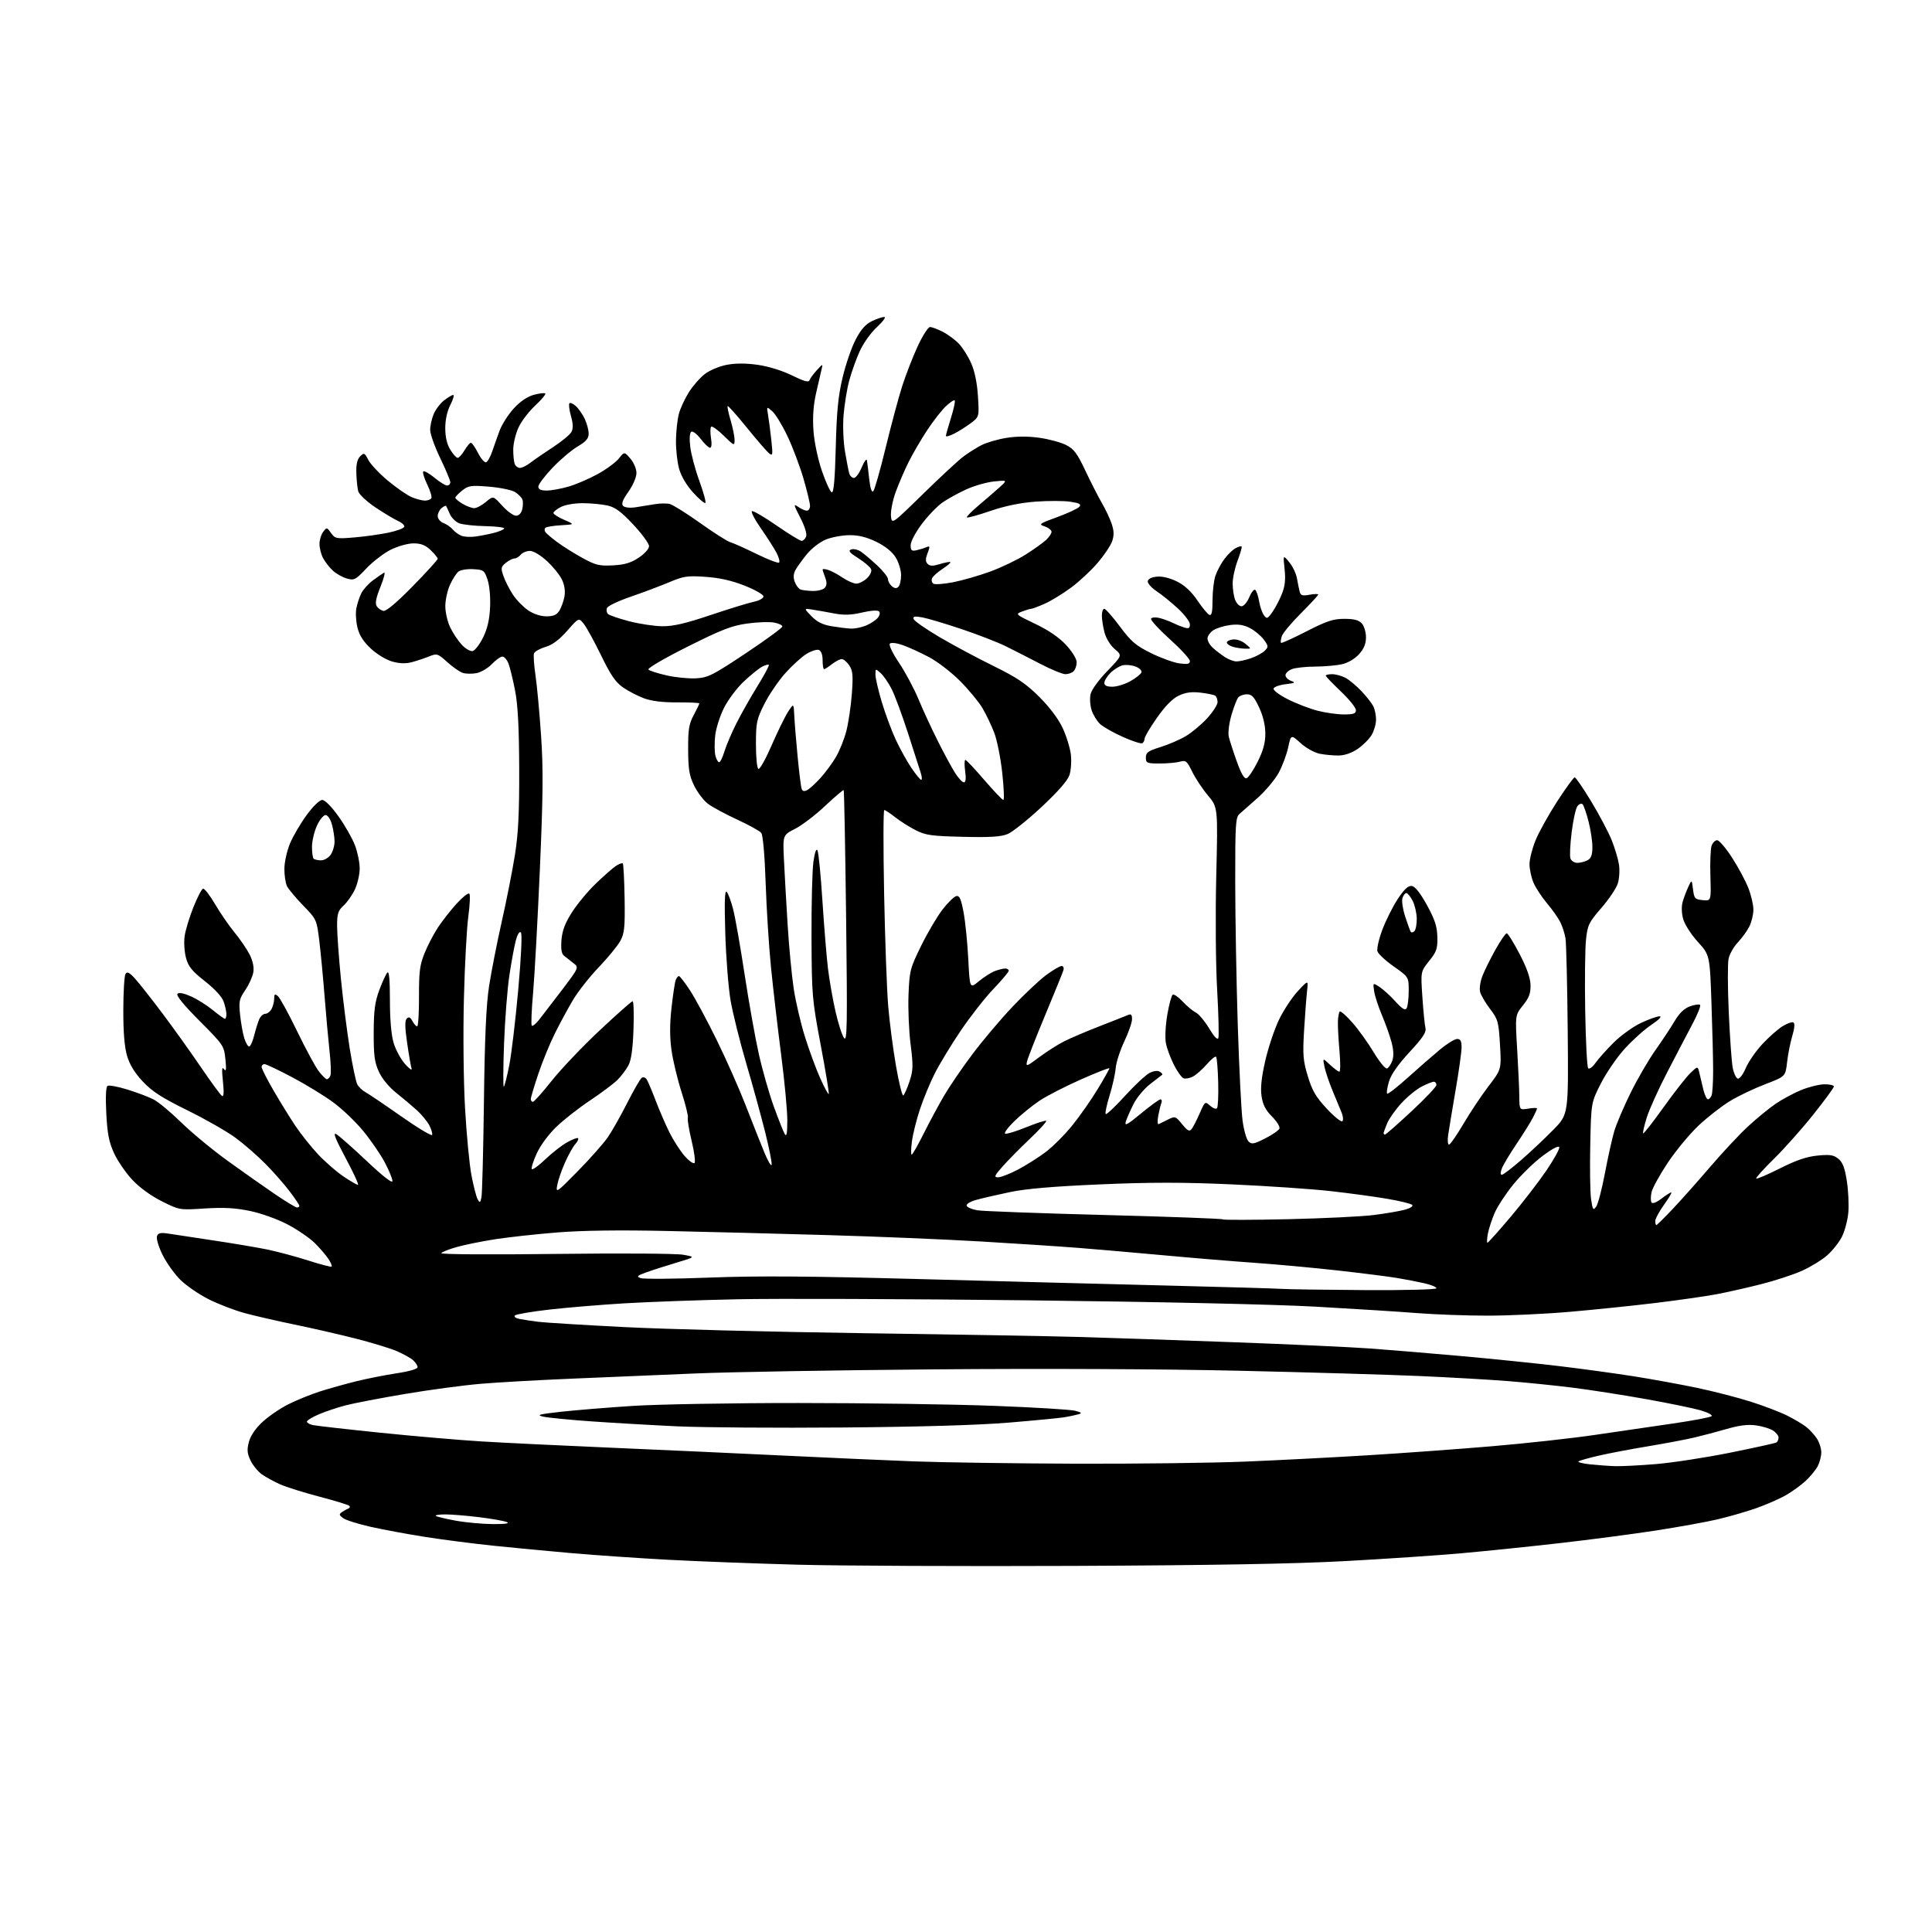 <?xml version="1.0" encoding="UTF-8" standalone="no"?>
<svg 
  version="1.1" 
  xmlns="http://www.w3.org/2000/svg" 
  xmlns:xlink="http://www.w3.org/1999/xlink" 
  xmlns:svg="http://www.w3.org/2000/svg"
  xmlns:rdf="http://www.w3.org/1999/02/22-rdf-syntax-ns#"
  xmlns:cc="http://creativecommons.org/ns#"
  xmlns:dc="http://purl.org/dc/elements/1.1/"
  viewBox="0 0 768 768"
  width="768"
  height="768"
>
<style>svg {background-color: white; }</style>"
<path stroke="none" fill="black" fill-rule="evenodd" d="M426.50,622.47C383.05,622.66 333.77,622.44 317.00,621.99C300.23,621.53 277.05,620.65 265.50,620.03C253.95,619.41 236.85,618.23 227.50,617.42C218.15,616.61 203.97,615.26 196.00,614.43C188.03,613.60 175.88,612.03 169.00,610.95C162.12,609.87 152.39,608.06 147.36,606.94C142.34,605.81 137.39,604.25 136.36,603.46C134.74,602.22 134.70,601.91 136.00,601.04C136.82,600.48 137.95,599.86 138.50,599.65C139.05,599.44 139.22,598.97 138.87,598.59C138.52,598.21 133.21,596.58 127.06,594.97C120.90,593.36 113.86,591.15 111.39,590.06C108.93,588.97 105.64,587.17 104.08,586.06C102.52,584.95 100.50,582.46 99.58,580.53C98.24,577.70 98.12,576.27 98.96,573.13C99.63,570.64 101.60,567.78 104.42,565.18C106.85,562.94 111.46,559.80 114.67,558.20C117.87,556.59 123.42,554.34 127.00,553.18C130.57,552.03 137.10,550.20 141.50,549.11C145.90,548.02 153.21,546.58 157.75,545.89C162.69,545.15 166.00,544.18 166.00,543.48C166.00,542.84 165.21,541.60 164.25,540.73C163.29,539.86 160.32,538.21 157.66,537.07C155.00,535.93 147.58,533.67 141.16,532.05C134.75,530.42 123.88,527.93 117.00,526.52C110.12,525.10 101.22,523.05 97.21,521.96C93.20,520.87 86.75,518.39 82.88,516.44C79.01,514.49 73.93,510.98 71.59,508.64C69.25,506.30 66.09,501.83 64.56,498.71C63.01,495.55 62.06,492.30 62.41,491.39C62.91,490.07 63.85,489.88 67.27,490.43C69.59,490.80 77.58,492.02 85.00,493.12C92.42,494.23 101.88,495.82 106.00,496.65C110.12,497.49 117.53,499.47 122.46,501.05C127.38,502.63 131.61,503.73 131.84,503.49C132.08,503.26 131.50,501.89 130.57,500.46C129.63,499.04 127.21,496.21 125.18,494.18C123.15,492.16 118.28,488.81 114.35,486.75C110.27,484.61 103.84,482.30 99.35,481.37C93.49,480.16 88.95,479.91 81.42,480.39C71.35,481.04 71.35,481.04 64.31,477.52C59.98,475.35 55.46,472.06 52.57,468.97C49.98,466.20 46.72,461.44 45.32,458.38C43.31,453.99 42.67,450.68 42.25,442.56C41.92,435.98 42.10,432.06 42.76,431.65C43.34,431.29 46.88,431.95 50.65,433.11C54.42,434.28 59.08,436.03 61.00,437.02C62.92,438.00 67.88,442.11 72.00,446.15C76.12,450.19 84.45,457.08 90.50,461.45C96.55,465.83 105.02,471.79 109.31,474.70C113.61,477.62 117.55,480.00 118.06,480.00C118.58,480.00 119.00,479.70 119.00,479.34C119.00,478.98 117.27,476.39 115.15,473.59C113.03,470.79 108.72,465.88 105.56,462.69C102.41,459.49 97.06,454.82 93.67,452.32C90.27,449.81 81.65,444.88 74.50,441.37C64.36,436.38 60.46,433.87 56.78,429.94C53.59,426.56 51.56,423.24 50.53,419.78C49.49,416.30 49.00,410.42 49.02,401.57C49.02,394.38 49.42,387.89 49.89,387.14C50.56,386.09 51.44,386.54 53.78,389.14C55.45,390.99 60.36,397.23 64.69,403.00C69.02,408.77 75.86,418.34 79.88,424.25C83.90,430.16 87.67,435.29 88.24,435.65C88.96,436.09 89.08,434.26 88.62,429.90C88.11,425.10 88.22,423.87 89.05,425.00C89.90,426.14 90.03,425.18 89.60,421.04C89.06,415.71 88.82,415.35 79.31,405.81C73.04,399.51 69.91,395.69 70.54,395.06C71.16,394.44 73.08,394.81 75.94,396.09C78.39,397.18 82.29,399.63 84.61,401.54C86.94,403.44 89.10,405.00 89.42,405.00C89.74,405.00 90.00,404.17 90.00,403.15C90.00,402.13 89.51,399.89 88.91,398.17C88.24,396.25 85.37,393.11 81.45,390.04C76.30,385.98 74.87,384.23 73.94,380.78C73.31,378.44 73.06,374.58 73.38,372.22C73.71,369.85 75.26,364.69 76.83,360.76C78.40,356.82 80.14,353.45 80.69,353.27C81.25,353.08 83.39,355.83 85.47,359.38C87.54,362.92 91.02,367.98 93.21,370.63C95.40,373.28 98.09,377.22 99.20,379.38C100.50,381.94 101.03,384.44 100.70,386.48C100.41,388.22 98.98,391.41 97.50,393.57C95.08,397.12 94.88,398.08 95.45,403.50C95.80,406.80 96.55,410.96 97.12,412.75C97.69,414.54 98.55,416.00 99.04,416.00C99.53,416.00 100.41,414.09 101.00,411.75C101.59,409.41 102.49,406.49 103.01,405.25C103.53,404.01 104.63,403.00 105.44,403.00C106.26,403.00 107.40,402.13 107.96,401.07C108.53,400.00 109.00,398.15 109.00,396.94C109.00,395.13 109.25,394.97 110.47,395.97C111.28,396.65 114.70,402.89 118.07,409.85C121.44,416.81 125.30,423.96 126.65,425.75C128.00,427.54 129.48,429.00 129.94,429.00C130.41,429.00 131.04,428.34 131.35,427.53C131.66,426.72 131.50,422.33 130.99,417.78C130.49,413.22 129.60,403.43 129.02,396.00C128.44,388.57 127.50,378.68 126.93,374.00C125.90,365.58 125.84,365.45 120.56,360.00C117.63,356.98 114.73,353.52 114.11,352.32C113.50,351.11 113.02,347.96 113.05,345.32C113.07,342.67 114.08,338.14 115.30,335.25C116.51,332.36 119.48,327.29 121.89,324.00C124.45,320.50 127.04,318.00 128.09,318.00C129.17,318.00 131.77,320.62 134.55,324.52C137.12,328.11 140.06,333.29 141.11,336.04C142.15,338.78 142.99,342.93 142.98,345.26C142.97,347.59 142.13,351.30 141.11,353.50C140.09,355.70 138.08,358.59 136.63,359.92C134.38,362.00 134.00,363.17 134.00,368.03C134.00,371.16 134.69,380.65 135.52,389.11C136.36,397.57 137.94,410.05 139.03,416.83C140.13,423.62 141.48,430.02 142.03,431.06C142.59,432.10 144.04,433.49 145.25,434.14C146.47,434.79 152.86,439.11 159.45,443.74C166.05,448.37 171.60,451.70 171.78,451.15C171.97,450.59 171.46,448.87 170.65,447.32C169.83,445.77 167.67,443.13 165.84,441.45C164.00,439.77 160.30,436.65 157.62,434.52C154.65,432.16 151.91,428.85 150.63,426.07C148.88,422.29 148.53,419.61 148.55,410.50C148.58,401.69 149.02,398.32 150.78,393.56C151.99,390.29 153.44,387.16 153.99,386.61C154.67,385.93 155.00,389.54 155.00,397.62C155.00,405.27 155.53,411.43 156.47,414.57C157.27,417.28 159.33,421.07 161.04,423.00C162.75,424.93 163.91,425.71 163.60,424.74C163.30,423.77 162.50,419.16 161.83,414.49C160.93,408.28 160.90,405.70 161.71,404.89C162.52,404.08 163.12,404.35 163.94,405.89C164.56,407.05 165.41,408.00 165.83,408.00C166.25,408.00 166.58,402.71 166.56,396.25C166.52,386.31 166.86,383.64 168.77,378.89C170.02,375.81 172.43,371.19 174.13,368.62C175.83,366.05 179.15,361.82 181.51,359.22C183.87,356.63 186.14,354.83 186.56,355.24C186.97,355.64 186.79,359.69 186.17,364.24C185.54,368.78 184.75,383.52 184.41,397.00C184.06,410.83 184.25,429.77 184.86,440.50C185.45,450.95 186.60,462.99 187.42,467.25C188.24,471.52 189.34,475.79 189.87,476.74C190.73,478.27 190.91,478.18 191.38,475.99C191.68,474.62 192.12,457.52 192.37,438.00C192.68,412.56 193.26,399.55 194.40,392.10C195.28,386.38 197.56,374.76 199.47,366.27C201.39,357.77 203.75,345.80 204.72,339.66C206.04,331.22 206.45,322.89 206.39,305.50C206.33,289.09 205.86,280.21 204.75,274.50C203.90,270.10 202.71,265.26 202.12,263.75C201.53,262.24 200.45,261.00 199.71,261.00C198.98,261.00 197.09,262.34 195.51,263.99C193.94,265.63 191.19,267.25 189.41,267.58C187.63,267.92 185.19,267.88 183.98,267.49C182.77,267.11 179.99,265.18 177.81,263.21C174.04,259.80 173.68,259.69 170.67,260.90C168.93,261.61 165.88,262.63 163.91,263.17C161.42,263.86 159.01,263.81 156.07,263.02C153.65,262.37 149.97,260.17 147.52,257.91C144.51,255.14 142.89,252.64 142.12,249.56C141.51,247.15 141.30,243.67 141.65,241.84C142.00,240.00 142.90,237.29 143.64,235.80C144.39,234.32 146.46,232.02 148.25,230.70C150.04,229.38 152.01,228.01 152.63,227.66C153.25,227.32 152.63,229.82 151.26,233.22C149.48,237.61 149.04,239.84 149.74,240.95C150.27,241.80 151.48,242.65 152.42,242.84C153.52,243.05 157.69,239.54 164.07,233.03C169.53,227.45 174.00,222.55 174.00,222.13C174.00,221.71 172.74,220.16 171.20,218.69C169.11,216.69 167.37,216.00 164.39,216.00C162.13,216.00 158.21,217.09 155.35,218.51C152.58,219.90 148.21,223.24 145.65,225.94C141.30,230.54 140.79,230.80 137.84,229.95C136.10,229.46 133.58,228.02 132.24,226.77C130.91,225.52 129.18,223.28 128.40,221.80C127.63,220.31 127.00,217.81 127.00,216.24C127.00,214.67 127.65,212.51 128.45,211.44C129.87,209.54 129.94,209.55 131.60,211.89C133.22,214.15 133.68,214.24 140.90,213.63C145.08,213.28 151.17,212.43 154.42,211.74C157.68,211.06 160.50,210.02 160.70,209.42C160.89,208.83 159.80,207.79 158.28,207.12C156.75,206.44 152.68,204.00 149.24,201.70C145.78,199.37 142.72,196.52 142.40,195.29C142.07,194.08 141.74,190.84 141.65,188.08C141.55,184.59 142.00,182.57 143.16,181.41C144.71,179.86 144.93,179.96 146.42,182.85C147.30,184.55 150.82,188.27 154.24,191.12C157.66,193.96 161.91,196.90 163.70,197.65C165.48,198.39 167.82,199.00 168.91,199.00C169.99,199.00 171.14,198.58 171.46,198.07C171.78,197.55 171.04,195.09 169.83,192.59C168.62,190.09 167.91,187.76 168.26,187.41C168.61,187.06 170.60,188.17 172.68,189.88C174.76,191.60 177.03,193.00 177.73,193.00C178.43,193.00 179.00,192.41 179.00,191.70C179.00,190.98 177.20,186.67 175.00,182.12C172.80,177.57 171.00,172.52 171.00,170.89C171.00,169.27 171.62,166.45 172.38,164.64C173.14,162.82 175.00,160.36 176.51,159.17C178.03,157.98 179.67,157.00 180.16,157.00C180.64,157.00 180.13,158.78 179.02,160.96C177.74,163.46 177.00,166.87 177.00,170.21C177.01,173.72 177.67,176.59 178.99,178.75C180.08,180.54 181.40,182.00 181.93,182.00C182.46,182.00 183.68,180.65 184.66,179.00C185.63,177.35 186.78,176.00 187.20,176.00C187.62,176.00 188.89,177.83 190.03,180.07C191.17,182.30 192.61,183.96 193.22,183.76C193.84,183.55 194.94,181.61 195.67,179.44C196.40,177.27 197.74,173.50 198.65,171.06C199.57,168.62 202.10,164.68 204.28,162.31C206.83,159.55 209.66,157.63 212.22,156.94C214.41,156.35 216.45,156.12 216.75,156.42C217.06,156.72 215.24,158.90 212.71,161.26C210.18,163.61 207.19,167.55 206.08,170.02C204.96,172.48 204.03,176.38 204.02,178.67C204.01,180.96 204.27,183.55 204.61,184.42C204.94,185.29 205.88,186.00 206.70,186.00C207.52,186.00 209.38,185.07 210.84,183.94C212.30,182.81 216.34,180.03 219.81,177.77C223.28,175.51 226.58,172.78 227.15,171.71C227.89,170.33 227.84,168.48 226.96,165.36C226.28,162.93 226.01,160.66 226.36,160.31C226.70,159.96 227.86,160.47 228.92,161.43C229.99,162.39 231.57,164.67 232.43,166.49C233.29,168.31 234.00,170.95 234.00,172.36C234.00,174.32 232.98,175.51 229.64,177.47C227.24,178.88 222.74,182.69 219.64,185.94C216.54,189.19 214.00,192.56 214.00,193.43C214.00,194.54 214.97,195.00 217.32,195.00C219.14,195.00 223.08,194.29 226.07,193.41C229.06,192.54 234.29,190.28 237.69,188.40C241.09,186.51 244.85,183.74 246.03,182.24C248.18,179.50 248.18,179.50 250.59,182.31C251.94,183.88 253.00,186.39 253.00,188.03C253.00,189.69 251.63,192.88 249.80,195.48C247.46,198.79 246.91,200.31 247.72,201.12C248.37,201.77 250.41,201.99 252.66,201.65C254.77,201.34 258.19,200.79 260.25,200.43C262.31,200.07 265.01,200.04 266.25,200.35C267.49,200.66 272.91,204.06 278.30,207.90C283.69,211.75 289.09,215.18 290.30,215.53C291.51,215.87 296.23,217.98 300.78,220.22C305.33,222.45 309.35,223.98 309.71,223.63C310.07,223.27 309.60,221.52 308.67,219.74C307.74,217.96 304.94,213.58 302.45,210.01C299.97,206.44 298.39,203.37 298.94,203.19C299.50,203.00 303.90,205.58 308.73,208.92C313.56,212.27 318.03,215.00 318.65,215.00C319.28,215.00 320.08,214.23 320.45,213.28C320.84,212.24 319.92,209.25 318.12,205.77C315.42,200.53 315.34,200.12 317.29,201.49C318.48,202.32 320.02,203.00 320.72,203.00C321.43,203.00 322.00,202.15 322.00,201.11C322.00,200.07 320.85,195.24 319.43,190.37C318.02,185.50 315.17,177.91 313.09,173.51C311.01,169.10 308.28,164.60 307.01,163.50C304.72,161.50 304.72,161.50 305.32,165.00C305.65,166.93 306.23,171.43 306.62,175.00C307.26,181.03 307.19,181.40 305.62,180.10C304.69,179.33 300.71,174.72 296.78,169.87C292.85,165.01 289.46,161.21 289.25,161.42C289.04,161.63 289.57,164.18 290.43,167.08C291.29,169.99 292.00,173.50 292.00,174.89C292.00,177.33 291.85,177.27 287.69,173.19C285.32,170.86 283.07,169.26 282.70,169.63C282.33,170.00 282.30,172.04 282.64,174.15C283.01,176.48 282.86,178.00 282.25,178.00C281.69,178.00 280.03,176.42 278.55,174.48C277.08,172.55 275.39,171.26 274.81,171.62C274.15,172.02 273.99,174.27 274.39,177.63C274.73,180.57 276.36,186.67 278.00,191.17C279.64,195.67 280.72,199.61 280.40,199.92C280.07,200.24 277.89,198.39 275.55,195.82C272.91,192.91 270.79,189.32 269.95,186.33C269.21,183.69 268.65,178.58 268.71,174.97C268.76,171.37 269.29,166.63 269.88,164.45C270.47,162.26 272.26,158.40 273.87,155.87C275.48,153.33 278.34,150.08 280.23,148.64C282.13,147.19 286.03,145.56 288.91,145.02C292.38,144.36 296.52,144.36 301.24,145.03C305.50,145.64 310.94,147.32 314.84,149.24C319.59,151.58 321.47,152.10 321.78,151.16C322.02,150.45 323.32,148.66 324.69,147.18C327.16,144.50 327.16,144.50 326.54,147.00C326.20,148.38 325.22,152.65 324.36,156.50C323.30,161.26 322.99,165.99 323.37,171.28C323.70,175.77 325.12,182.50 326.72,187.20C328.25,191.67 330.01,195.50 330.63,195.71C331.42,195.98 331.89,190.73 332.23,177.79C332.59,163.49 333.19,157.43 334.96,150.00C336.20,144.78 338.55,137.98 340.17,134.91C342.25,130.95 344.13,128.83 346.59,127.66C348.50,126.75 350.72,126.00 351.51,126.00C352.31,126.00 351.00,127.80 348.61,130.00C346.12,132.30 343.17,136.46 341.68,139.77C340.26,142.94 338.38,148.23 337.52,151.52C336.65,154.81 335.67,160.91 335.33,165.07C334.99,169.35 335.24,175.65 335.91,179.57C336.56,183.38 337.32,187.29 337.61,188.25C337.90,189.21 338.73,190.00 339.46,190.00C340.19,190.00 341.58,188.09 342.56,185.75C343.54,183.41 344.46,182.18 344.61,183.00C344.76,183.82 345.17,187.14 345.52,190.36C345.94,194.13 346.52,195.88 347.14,195.26C347.67,194.73 349.89,186.92 352.08,177.90C354.28,168.88 357.22,157.90 358.63,153.50C360.04,149.10 362.80,142.01 364.75,137.75C366.71,133.49 368.94,130.00 369.70,130.00C370.46,130.00 372.75,130.86 374.79,131.91C376.83,132.96 379.71,135.10 381.20,136.66C382.68,138.22 384.87,141.71 386.07,144.42C387.47,147.59 388.42,152.24 388.75,157.52C389.26,165.70 389.26,165.70 385.88,168.23C384.02,169.62 381.04,171.50 379.25,172.41C377.46,173.31 376.01,173.70 376.01,173.28C376.02,172.85 376.93,169.62 378.03,166.10C379.13,162.58 379.80,159.47 379.51,159.17C379.22,158.88 377.60,159.96 375.92,161.57C374.24,163.18 370.92,167.43 368.56,171.02C366.20,174.60 362.91,180.23 361.26,183.52C359.61,186.81 357.27,192.24 356.05,195.59C354.84,198.94 354.00,203.21 354.17,205.09C354.50,208.50 354.50,208.50 367.00,196.28C373.88,189.56 381.07,182.88 383.00,181.45C384.93,180.02 388.13,178.00 390.13,176.96C392.13,175.93 396.59,174.63 400.05,174.07C404.21,173.40 408.67,173.39 413.22,174.03C417.00,174.57 421.77,175.86 423.82,176.91C426.91,178.48 428.23,180.24 431.48,187.16C433.64,191.74 436.61,197.55 438.06,200.05C439.52,202.55 441.27,206.28 441.94,208.33C442.86,211.09 442.89,212.86 442.09,215.17C441.50,216.88 438.89,220.76 436.29,223.80C433.70,226.83 428.92,231.27 425.67,233.66C422.42,236.05 417.74,238.91 415.26,240.00C412.78,241.10 410.38,242.00 409.94,242.00C409.49,242.00 407.86,242.49 406.32,243.08C403.54,244.14 403.61,244.21 411.57,248.02C416.90,250.57 421.07,253.44 423.82,256.42C426.23,259.03 428.00,261.94 428.00,263.28C428.00,264.55 427.46,266.14 426.80,266.80C426.14,267.46 424.67,268.00 423.52,268.00C422.38,268.00 417.86,266.14 413.47,263.86C409.09,261.58 402.96,258.45 399.85,256.91C396.74,255.37 388.86,252.31 382.35,250.11C375.83,247.92 368.75,245.81 366.62,245.42C363.56,244.88 362.84,245.02 363.20,246.11C363.46,246.87 368.13,250.11 373.58,253.32C379.04,256.52 388.68,261.68 395.00,264.78C404.24,269.32 407.79,271.71 413.08,276.96C417.17,281.04 420.68,285.69 422.38,289.30C423.88,292.49 425.36,297.27 425.68,299.91C425.99,302.56 425.74,306.25 425.12,308.11C424.38,310.32 420.53,314.72 414.04,320.78C408.56,325.89 402.51,330.73 400.58,331.53C397.92,332.64 393.68,332.91 382.80,332.65C370.28,332.35 367.94,332.03 364.00,330.02C361.52,328.76 357.86,326.44 355.86,324.87C353.85,323.29 351.90,322.00 351.51,322.00C351.12,322.00 351.10,336.96 351.45,355.25C351.81,373.54 352.54,393.68 353.08,400.00C353.61,406.32 355.00,417.00 356.17,423.72C357.34,430.44 358.64,435.72 359.07,435.46C359.50,435.19 360.60,432.70 361.53,429.92C363.01,425.45 363.06,423.73 361.98,415.18C361.30,409.86 360.93,400.97 361.15,395.43C361.54,385.84 361.78,384.90 366.19,375.93C368.74,370.74 372.57,364.25 374.70,361.51C376.83,358.76 379.29,356.37 380.18,356.20C381.42,355.96 382.06,357.39 383.04,362.70C383.74,366.44 384.58,374.80 384.91,381.27C385.50,393.05 385.50,393.05 389.14,390.04C391.14,388.39 393.99,386.58 395.46,386.02C396.93,385.46 398.78,385.00 399.57,385.00C400.35,385.00 401.00,385.40 401.00,385.88C401.00,386.36 398.25,389.62 394.90,393.13C391.54,396.63 385.67,404.13 381.86,409.78C378.04,415.44 373.39,423.11 371.52,426.83C369.65,430.55 367.01,436.95 365.66,441.05C364.30,445.15 362.88,450.86 362.50,453.75C362.12,456.64 362.07,459.00 362.40,459.00C362.72,459.00 364.84,455.29 367.11,450.75C369.38,446.21 372.99,439.49 375.13,435.81C377.27,432.12 382.32,424.70 386.36,419.31C390.39,413.91 397.60,405.36 402.39,400.30C407.17,395.24 413.27,389.51 415.93,387.55C418.59,385.60 421.32,384.00 422.00,384.00C422.71,384.00 423.01,384.74 422.70,385.75C422.40,386.71 419.16,394.70 415.49,403.50C411.82,412.30 408.57,420.58 408.27,421.89C407.75,424.11 408.10,423.99 413.11,420.25C416.07,418.04 420.52,415.20 423.00,413.95C425.48,412.70 431.77,410.01 437.00,407.98C442.23,405.95 447.29,403.95 448.25,403.54C449.63,402.94 450.00,403.28 450.00,405.14C450.00,406.44 448.61,410.43 446.92,414.00C445.23,417.57 443.69,422.35 443.50,424.61C443.32,426.87 442.22,431.78 441.07,435.51C439.91,439.25 439.22,442.56 439.53,442.86C439.84,443.17 443.27,439.94 447.15,435.68C451.04,431.42 455.43,427.31 456.92,426.54C458.59,425.68 460.16,425.48 461.03,426.02C461.81,426.50 462.23,427.05 461.97,427.25C461.71,427.45 459.57,429.10 457.21,430.93C454.85,432.75 451.87,436.32 450.59,438.87C449.31,441.42 447.93,444.56 447.53,445.86C446.94,447.77 448.08,447.16 453.59,442.61C457.33,439.52 460.80,437.00 461.30,437.00C461.80,437.00 461.97,437.64 461.67,438.43C461.36,439.21 460.80,441.52 460.42,443.56C460.04,445.62 460.12,447.08 460.61,446.85C461.10,446.62 462.78,445.79 464.36,445.01C467.10,443.64 467.32,443.71 469.91,446.88C472.06,449.53 472.81,449.92 473.67,448.84C474.26,448.10 475.71,445.30 476.88,442.60C478.98,437.80 479.06,437.74 481.01,439.51C482.11,440.51 483.35,440.98 483.76,440.57C484.17,440.15 484.39,435.50 484.25,430.24C484.11,424.98 483.74,420.41 483.41,420.08C483.08,419.76 481.39,421.14 479.66,423.14C477.92,425.14 475.45,427.31 474.17,427.97C472.89,428.62 471.22,428.92 470.46,428.62C469.70,428.33 467.97,425.91 466.62,423.24C465.27,420.57 463.84,416.69 463.45,414.61C463.06,412.52 463.31,407.51 464.02,403.38C464.72,399.29 465.69,395.69 466.17,395.39C466.66,395.09 468.43,396.32 470.12,398.13C471.80,399.93 474.15,401.89 475.34,402.48C476.53,403.07 478.91,405.91 480.64,408.79C482.62,412.11 483.97,413.52 484.31,412.64C484.60,411.88 484.39,403.21 483.83,393.38C483.26,383.32 483.11,363.57 483.48,348.22C484.14,320.94 484.14,320.94 480.17,316.20C477.98,313.59 475.17,309.34 473.91,306.76C471.85,302.51 471.38,302.12 469.06,302.78C467.65,303.17 464.02,303.50 461.00,303.50C455.89,303.50 455.50,303.33 455.50,301.14C455.50,299.14 456.37,298.50 461.20,297.01C464.34,296.04 468.86,294.10 471.26,292.69C473.66,291.29 477.50,288.09 479.81,285.59C482.11,283.09 484.00,280.16 484.00,279.08C484.00,278.00 483.56,276.85 483.02,276.51C482.49,276.18 479.86,275.65 477.18,275.33C473.64,274.92 471.29,275.24 468.57,276.53C466.08,277.71 463.20,280.63 459.92,285.31C457.21,289.16 455.00,292.89 455.00,293.60C455.00,294.30 454.59,295.13 454.09,295.44C453.60,295.75 450.11,294.62 446.34,292.93C442.58,291.25 438.50,288.93 437.28,287.79C436.06,286.64 434.56,284.20 433.95,282.35C433.34,280.50 433.14,277.63 433.51,275.97C433.89,274.23 436.71,270.33 440.16,266.76C446.14,260.56 446.14,260.56 443.14,258.03C441.42,256.58 439.69,253.79 439.08,251.50C438.49,249.30 438.01,246.26 438.01,244.75C438.00,243.24 438.43,242.00 438.96,242.00C439.49,242.00 442.29,245.17 445.18,249.05C449.66,255.06 451.51,256.63 457.56,259.63C461.48,261.56 466.56,263.40 468.84,263.71C472.11,264.14 473.00,263.94 473.00,262.77C473.00,261.96 469.40,258.03 464.99,254.06C460.59,250.08 457.24,246.41 457.56,245.91C457.87,245.41 459.33,245.28 460.81,245.64C462.29,245.99 464.62,246.84 466.00,247.51C467.38,248.19 469.51,249.06 470.75,249.44C472.55,249.99 473.00,249.75 473.00,248.20C473.00,247.14 470.86,244.30 468.25,241.89C465.64,239.47 461.81,236.38 459.74,235.00C457.67,233.62 456.10,231.82 456.25,231.00C456.41,230.07 457.85,229.39 460.01,229.22C462.15,229.04 465.24,229.82 468.00,231.22C470.99,232.73 473.68,235.25 476.00,238.70C477.93,241.56 480.06,244.14 480.75,244.42C481.67,244.80 482.00,243.28 482.00,238.62C482.00,235.14 482.51,230.77 483.14,228.90C483.76,227.03 485.36,224.04 486.68,222.26C488.00,220.48 490.00,218.53 491.13,217.93C492.25,217.33 493.35,217.01 493.56,217.23C493.78,217.44 493.06,219.96 491.98,222.82C490.89,225.68 490.00,229.79 490.00,231.95C490.00,234.10 490.44,237.02 490.98,238.43C491.51,239.85 492.66,241.00 493.53,241.00C494.39,241.00 495.77,239.41 496.58,237.46C497.39,235.51 498.46,234.16 498.94,234.46C499.43,234.76 500.12,236.77 500.49,238.91C500.85,241.06 501.71,243.59 502.41,244.54C503.57,246.13 503.84,246.03 505.77,243.33C506.92,241.71 508.63,238.47 509.56,236.14C510.81,233.01 511.10,230.39 510.64,226.19C510.03,220.50 510.03,220.50 512.51,223.50C513.87,225.15 515.26,228.07 515.58,230.00C515.91,231.93 516.40,234.30 516.66,235.28C517.06,236.72 517.81,236.94 520.58,236.42C522.46,236.07 524.00,236.04 524.00,236.35C524.00,236.67 520.90,240.03 517.11,243.82C513.33,247.60 509.91,251.70 509.52,252.93C509.14,254.15 509.00,255.33 509.22,255.55C509.44,255.78 514.00,253.72 519.34,250.98C527.40,246.85 529.97,246.00 534.38,246.00C538.25,246.00 540.14,246.49 541.35,247.83C542.26,248.83 543.00,251.30 543.00,253.31C543.00,255.89 542.19,257.87 540.25,260.04C538.61,261.87 535.89,263.48 533.50,264.03C531.30,264.54 526.49,264.96 522.82,264.98C519.14,264.99 514.98,265.44 513.57,265.98C512.15,266.51 511.00,267.61 511.00,268.41C511.00,269.21 512.01,270.22 513.25,270.66C515.13,271.33 514.78,271.54 511.08,271.98C508.65,272.26 506.48,273.04 506.26,273.70C506.04,274.37 508.57,276.27 511.93,277.96C515.26,279.65 520.56,281.69 523.70,282.51C526.85,283.33 531.58,284.00 534.21,284.00C538.08,284.00 539.00,283.67 539.00,282.28C539.00,281.33 536.30,277.98 533.00,274.84C529.70,271.70 527.00,268.88 527.00,268.57C527.00,268.26 528.15,268.00 529.55,268.00C530.95,268.00 533.31,268.64 534.80,269.42C536.28,270.20 539.13,272.56 541.13,274.67C543.13,276.78 545.27,279.48 545.88,280.68C546.50,281.89 547.00,284.29 547.00,286.03C547.00,287.77 546.22,290.51 545.27,292.12C544.32,293.73 541.85,296.22 539.78,297.65C537.44,299.27 534.60,300.28 532.26,300.32C530.19,300.36 526.79,300.05 524.69,299.64C522.52,299.21 519.22,297.39 517.03,295.41C513.18,291.93 513.18,291.93 512.07,297.12C511.45,299.98 509.76,304.50 508.31,307.17C506.86,309.84 503.16,314.28 500.09,317.04C497.01,319.80 493.71,322.72 492.75,323.53C491.17,324.86 491.00,327.44 491.02,350.75C491.04,364.91 491.49,390.45 492.03,407.50C492.58,424.55 493.43,441.60 493.93,445.38C494.43,449.17 495.49,452.92 496.29,453.72C497.55,454.98 498.39,454.83 502.92,452.54C505.76,451.10 508.32,449.33 508.60,448.61C508.87,447.89 507.54,445.74 505.64,443.84C503.11,441.31 501.99,439.15 501.49,435.77C501.00,432.53 501.44,428.37 502.96,421.68C504.15,416.46 506.61,409.11 508.42,405.35C510.24,401.58 513.60,396.48 515.90,394.00C520.08,389.50 520.08,389.50 519.57,394.00C519.29,396.48 518.76,403.51 518.39,409.63C517.81,419.37 518.00,421.64 519.89,427.86C521.62,433.57 523.09,436.08 527.43,440.73C530.39,443.90 533.17,446.15 533.61,445.71C534.05,445.28 533.91,443.70 533.29,442.21C532.67,440.72 531.05,436.80 529.68,433.50C528.32,430.20 526.88,425.93 526.49,424.00C525.78,420.50 525.78,420.50 528.69,423.25C530.30,424.76 531.97,426.00 532.41,426.00C532.85,426.00 532.87,422.29 532.46,417.75C532.06,413.21 531.77,407.97 531.84,406.11C531.90,404.24 532.23,402.44 532.57,402.11C532.91,401.77 535.17,403.75 537.59,406.50C540.01,409.25 543.83,414.56 546.07,418.31C548.32,422.05 550.68,424.94 551.33,424.73C551.97,424.51 552.93,423.13 553.45,421.65C554.10,419.81 554.00,417.44 553.14,414.23C552.44,411.63 550.73,406.80 549.32,403.50C547.92,400.20 546.54,395.95 546.25,394.05C545.73,390.60 545.73,390.60 548.42,392.36C549.90,393.33 552.74,395.92 554.72,398.11C557.38,401.05 558.54,401.76 559.15,400.80C559.60,400.08 559.98,397.00 559.98,393.95C560.00,388.39 560.00,388.39 554.07,384.21C550.81,381.91 547.88,379.20 547.56,378.18C547.23,377.16 548.12,373.26 549.53,369.51C550.95,365.76 553.71,360.26 555.68,357.29C558.30,353.35 559.80,351.98 561.25,352.20C562.53,352.39 564.63,355.06 567.24,359.80C570.39,365.55 571.27,368.24 571.37,372.45C571.48,377.12 571.08,378.32 568.11,382.00C564.73,386.22 564.73,386.22 565.42,396.36C565.80,401.94 566.35,407.47 566.64,408.67C567.05,410.33 565.59,412.54 560.29,418.25C555.71,423.20 552.99,427.09 552.14,429.93C551.44,432.28 551.11,434.44 551.41,434.74C551.71,435.04 555.39,432.18 559.60,428.39C563.81,424.60 569.55,419.59 572.37,417.25C575.18,414.91 578.28,413.00 579.24,413.00C580.56,413.00 581.00,413.82 581.00,416.29C581.00,418.10 579.92,425.86 578.59,433.54C577.27,441.22 575.95,449.19 575.66,451.25C575.36,453.31 575.52,455.00 576.00,455.00C576.49,455.00 579.09,451.24 581.80,446.65C584.50,442.06 588.99,435.33 591.78,431.70C596.84,425.08 596.84,425.08 596.27,415.29C595.73,406.13 595.47,405.21 592.32,401.07C590.47,398.64 588.68,395.57 588.35,394.26C588.02,392.94 588.45,390.08 589.31,387.90C590.16,385.72 592.49,381.02 594.48,377.47C596.47,373.91 598.48,371.00 598.94,371.00C599.40,371.00 601.70,374.69 604.05,379.21C606.96,384.80 608.35,388.75 608.41,391.61C608.48,394.88 607.82,396.64 605.39,399.66C602.29,403.53 602.29,403.53 603.09,417.01C603.53,424.43 603.92,432.92 603.95,435.88C604.00,441.26 604.00,441.26 607.50,440.69C609.42,440.38 611.00,440.34 611.00,440.61C611.00,440.88 610.26,442.54 609.35,444.30C608.45,446.06 605.51,450.75 602.84,454.73C600.16,458.71 597.53,463.09 597.01,464.48C596.40,466.07 596.40,467.00 597.00,467.00C597.52,467.00 601.00,464.35 604.72,461.11C608.45,457.86 614.20,452.45 617.50,449.07C623.50,442.94 623.50,442.94 623.19,409.72C623.02,391.45 622.62,374.93 622.31,373.00C621.99,371.07 621.05,368.15 620.21,366.50C619.38,364.85 616.99,361.47 614.90,359.00C612.81,356.52 610.41,352.82 609.55,350.78C608.70,348.74 608.00,345.47 608.00,343.51C608.00,341.56 609.08,337.30 610.40,334.06C611.72,330.81 615.59,323.85 619.00,318.58C622.41,313.31 625.55,309.00 625.97,309.00C626.38,309.00 629.31,313.28 632.48,318.50C635.64,323.73 639.28,330.59 640.58,333.75C641.87,336.91 643.21,341.38 643.57,343.68C643.92,345.99 643.70,349.38 643.07,351.29C642.45,353.18 639.51,357.53 636.54,360.96C631.57,366.69 631.08,367.70 630.46,373.54C630.08,377.04 629.94,389.78 630.14,401.87C630.35,413.96 630.88,424.22 631.34,424.67C631.79,425.12 633.11,424.15 634.26,422.50C635.41,420.85 638.67,417.21 641.49,414.41C644.31,411.61 649.16,408.13 652.25,406.66C655.34,405.20 658.69,404.00 659.67,404.00C660.77,404.00 659.48,405.35 656.39,407.42C653.59,409.31 648.81,413.60 645.77,416.97C642.72,420.33 638.49,426.51 636.37,430.70C632.50,438.31 632.50,438.31 632.15,455.23C631.95,464.54 632.11,474.24 632.49,476.80C633.11,480.95 633.33,481.26 634.50,479.67C635.22,478.69 636.79,472.69 637.99,466.33C639.19,459.98 640.86,452.46 641.70,449.64C642.54,446.81 645.44,440.00 648.15,434.50C650.86,429.00 655.30,421.35 658.02,417.50C660.75,413.65 664.21,408.42 665.71,405.87C667.58,402.72 669.52,400.85 671.80,400.03C673.64,399.36 675.45,399.11 675.81,399.48C676.18,399.84 674.75,403.37 672.64,407.32C670.54,411.27 666.02,419.90 662.61,426.50C659.19,433.10 655.58,441.11 654.59,444.31C653.59,447.50 652.96,450.29 653.18,450.52C653.41,450.74 657.07,446.06 661.32,440.12C665.57,434.18 670.37,428.06 671.97,426.53C674.89,423.73 674.89,423.73 675.55,426.61C675.91,428.20 676.62,431.19 677.14,433.25C677.65,435.31 678.46,437.00 678.93,437.00C679.40,437.00 680.06,436.29 680.39,435.42C680.73,434.55 681.00,430.16 681.00,425.67C681.00,421.18 680.70,408.99 680.33,398.58C679.67,379.66 679.67,379.66 674.89,374.37C672.19,371.40 669.65,367.41 669.06,365.24C668.44,362.90 668.37,360.23 668.90,358.44C669.37,356.83 670.38,354.16 671.13,352.53C672.50,349.56 672.50,349.56 673.00,353.53C673.46,357.18 673.77,357.53 676.85,357.82C680.20,358.14 680.20,358.14 679.91,348.32C679.74,342.92 679.95,337.49 680.37,336.25C680.79,335.01 681.79,334.00 682.59,334.00C683.39,334.00 686.04,337.09 688.48,340.87C690.92,344.64 693.84,350.06 694.96,352.90C696.08,355.75 697.00,359.65 697.00,361.59C697.00,363.52 696.27,366.54 695.39,368.30C694.50,370.06 692.44,372.91 690.81,374.63C689.18,376.35 687.52,379.27 687.13,381.13C686.74,382.98 686.77,392.60 687.21,402.50C687.66,412.40 688.36,422.26 688.77,424.42C689.19,426.58 690.09,428.53 690.77,428.76C691.47,428.99 692.84,427.21 693.97,424.57C695.05,422.05 698.04,417.73 700.61,414.98C703.18,412.23 706.79,409.06 708.63,407.92C710.46,406.79 712.40,406.13 712.93,406.45C713.52,406.82 713.35,408.85 712.47,411.77C711.68,414.37 710.75,419.07 710.40,422.21C709.75,427.92 709.75,427.92 701.70,430.99C697.27,432.69 690.97,435.69 687.71,437.68C684.44,439.66 678.88,443.99 675.35,447.29C671.82,450.59 666.29,457.24 663.06,462.07C659.83,466.89 656.89,472.22 656.52,473.90C656.15,475.58 656.14,477.41 656.49,477.98C656.87,478.61 658.41,478.03 660.41,476.50C662.21,475.13 663.98,474.00 664.34,474.00C664.70,474.00 663.42,476.19 661.50,478.87C659.57,481.55 658.00,484.47 658.00,485.37C658.00,486.27 658.19,487.00 658.42,487.00C658.65,487.00 661.51,484.19 664.77,480.75C668.04,477.31 674.75,469.77 679.69,464.00C684.62,458.23 691.44,450.93 694.85,447.78C698.25,444.64 703.16,440.61 705.75,438.83C708.33,437.05 712.94,434.57 715.98,433.32C719.01,432.07 723.19,431.04 725.25,431.02C727.31,431.01 729.00,431.40 729.00,431.90C729.00,432.39 725.29,437.45 720.75,443.14C716.21,448.83 709.16,456.75 705.08,460.74C701.00,464.73 697.88,468.21 698.14,468.48C698.41,468.74 702.64,466.93 707.56,464.45C714.00,461.21 718.18,459.78 722.50,459.36C727.45,458.87 728.90,459.10 730.78,460.64C732.50,462.03 733.34,464.25 734.15,469.50C734.75,473.34 735.01,479.00 734.73,482.07C734.45,485.14 733.30,489.45 732.17,491.67C731.04,493.88 728.42,497.18 726.34,499.01C724.26,500.83 719.80,503.58 716.42,505.11C713.04,506.64 705.69,509.06 700.08,510.48C694.48,511.90 686.43,513.71 682.19,514.51C677.96,515.30 667.08,516.86 658.00,517.96C648.92,519.06 633.62,520.64 624.00,521.47C614.38,522.31 599.70,522.99 591.39,522.99C583.08,523.00 570.48,522.54 563.39,521.98C556.30,521.42 538.12,520.27 523.00,519.42C506.47,518.50 460.61,517.49 408.00,516.89C359.88,516.34 308.12,516.15 293.00,516.48C277.88,516.80 257.85,517.52 248.50,518.08C239.15,518.63 225.67,519.75 218.54,520.56C211.41,521.37 205.17,522.43 204.69,522.91C204.17,523.43 205.00,524.02 206.65,524.33C208.22,524.63 211.53,525.13 214.00,525.44C216.47,525.76 231.78,526.70 248.00,527.53C264.23,528.37 307.20,529.46 343.50,529.97C379.80,530.47 418.73,531.16 430.00,531.49C441.27,531.82 468.50,532.75 490.50,533.56C512.50,534.37 536.80,535.48 544.50,536.04C552.20,536.59 568.62,537.96 581.00,539.07C593.38,540.18 610.92,541.98 620.00,543.07C629.08,544.16 642.35,545.98 649.50,547.11C656.65,548.24 667.90,550.29 674.50,551.67C681.10,553.05 690.77,555.54 696.00,557.21C701.23,558.87 707.75,561.37 710.50,562.75C713.25,564.14 716.62,566.14 717.98,567.21C719.34,568.27 721.25,570.35 722.22,571.82C723.19,573.30 723.99,575.76 723.99,577.30C724.00,578.84 723.36,581.31 722.59,582.80C721.81,584.28 719.67,586.90 717.84,588.62C716.00,590.34 712.43,592.93 709.89,594.38C707.36,595.83 702.02,598.16 698.04,599.56C694.05,600.95 687.12,602.95 682.64,603.99C678.16,605.04 667.08,607.04 658.00,608.44C648.92,609.83 631.83,612.08 620.00,613.42C608.17,614.77 590.62,616.58 581.00,617.44C571.38,618.30 550.45,619.71 534.50,620.57C514.44,621.66 481.15,622.24 426.50,622.47zM196.00,605.85C201.00,605.86 202.81,605.59 201.43,605.03C200.29,604.57 195.34,603.70 190.43,603.10C185.52,602.50 179.51,602.00 177.08,602.00C174.65,602.00 172.93,602.26 173.25,602.58C173.57,602.90 177.13,603.76 181.16,604.49C185.20,605.22 191.88,605.83 196.00,605.85zM642.00,582.82C644.48,582.90 651.82,582.53 658.31,581.99C664.81,581.45 678.04,579.42 687.72,577.47C697.39,575.52 705.69,573.69 706.15,573.41C706.62,573.12 707.00,572.24 707.00,571.46C707.00,570.68 705.99,569.41 704.75,568.63C703.51,567.85 700.48,566.94 698.00,566.60C694.87,566.16 691.37,566.59 686.50,568.01C682.65,569.12 676.76,570.68 673.40,571.47C670.05,572.26 661.72,573.83 654.90,574.96C648.08,576.09 639.35,577.75 635.50,578.65C631.65,579.54 628.05,580.55 627.50,580.89C626.95,581.22 628.98,581.76 632.00,582.09C635.02,582.41 639.52,582.74 642.00,582.82zM427.50,581.84C451.70,581.92 482.30,581.54 495.50,580.99C508.70,580.44 530.52,579.31 544.00,578.48C557.48,577.66 579.52,576.05 593.00,574.91C606.48,573.77 624.92,571.74 634.00,570.40C643.08,569.06 657.02,567.02 665.00,565.87C672.98,564.71 679.90,563.40 680.38,562.95C680.87,562.50 678.84,561.44 675.88,560.59C672.92,559.75 663.08,557.73 654.00,556.11C644.92,554.49 631.88,552.46 625.00,551.60C618.12,550.74 606.65,549.58 599.50,549.01C592.35,548.44 576.60,547.54 564.50,547.00C552.40,546.47 520.00,545.51 492.50,544.89C462.37,544.20 414.28,543.98 371.50,544.34C332.45,544.66 289.70,545.40 276.50,545.97C263.30,546.54 241.47,547.46 228.00,548.01C214.53,548.57 197.88,549.50 191.00,550.09C184.12,550.68 170.62,552.49 161.00,554.12C151.38,555.74 140.80,557.77 137.50,558.62C134.20,559.48 129.36,561.09 126.75,562.21C124.14,563.33 122.00,564.63 122.00,565.10C122.00,565.58 123.01,566.19 124.25,566.47C125.49,566.76 137.48,568.12 150.90,569.50C164.31,570.88 182.54,572.45 191.40,572.99C200.25,573.53 223.47,574.66 243.00,575.49C262.52,576.33 293.12,577.72 311.00,578.59C328.88,579.46 352.50,580.51 363.50,580.93C374.50,581.34 403.30,581.75 427.50,581.84zM335.00,567.45C308.88,567.67 279.18,567.46 269.00,566.98C258.82,566.50 243.53,565.61 235.00,565.01C226.47,564.41 217.93,563.57 216.00,563.15C213.04,562.49 214.12,562.19 223.00,561.20C228.78,560.56 241.60,559.51 251.50,558.87C261.40,558.23 291.10,557.71 317.50,557.72C343.90,557.72 378.77,558.22 395.00,558.84C411.23,559.45 425.85,560.34 427.50,560.82C430.09,561.56 430.22,561.75 428.50,562.25C427.40,562.57 424.93,563.08 423.00,563.40C421.07,563.71 411.18,564.67 401.00,565.51C389.04,566.51 365.71,567.20 335.00,567.45zM542.25,512.83C558.76,512.93 571.00,512.62 571.00,512.10C571.00,511.60 568.86,510.72 566.25,510.13C563.64,509.53 558.80,508.60 555.50,508.04C552.20,507.48 541.62,506.14 532.00,505.06C522.38,503.98 507.52,502.61 499.00,502.01C490.48,501.41 474.05,500.06 462.50,498.99C450.95,497.93 435.65,496.60 428.50,496.04C421.35,495.48 404.02,494.34 390.00,493.51C375.98,492.68 348.52,491.53 329.00,490.97C309.48,490.40 280.65,489.66 264.95,489.33C246.16,488.92 231.29,489.13 221.45,489.92C213.23,490.58 202.22,491.79 197.00,492.59C191.78,493.40 184.90,494.78 181.72,495.67C178.55,496.55 175.70,497.67 175.41,498.15C175.10,498.65 194.67,498.78 220.68,498.46C245.88,498.14 268.75,498.28 271.50,498.77C276.50,499.65 276.50,499.65 269.00,501.90C264.88,503.13 259.50,504.85 257.06,505.73C253.24,507.09 252.90,507.42 254.67,508.07C255.81,508.49 268.12,508.40 282.04,507.86C301.09,507.13 321.74,507.27 365.43,508.45C397.37,509.32 441.95,510.48 464.50,511.04C487.05,511.60 507.30,512.19 509.50,512.35C511.70,512.52 526.44,512.73 542.25,512.83zM591.30,494.00C591.58,494.00 595.71,489.39 600.48,483.75C605.24,478.11 611.63,469.83 614.68,465.35C617.73,460.86 620.05,456.66 619.84,456.01C619.60,455.29 616.94,456.69 613.16,459.54C609.70,462.14 604.45,467.27 601.49,470.93C598.53,474.59 595.20,479.69 594.10,482.26C593.01,484.82 591.81,488.51 591.44,490.46C591.08,492.41 591.01,494.00 591.30,494.00zM512.00,484.65C526.02,484.33 541.33,483.59 546.00,483.00C550.67,482.42 556.24,481.47 558.38,480.90C560.63,480.29 561.88,479.48 561.37,478.97C560.88,478.48 556.44,477.39 551.49,476.55C546.55,475.70 536.42,474.32 529.00,473.49C521.58,472.65 503.91,471.45 489.74,470.81C470.28,469.94 457.45,469.94 437.24,470.81C418.70,471.61 407.74,472.55 401.50,473.87C396.55,474.91 390.56,476.29 388.19,476.94C385.68,477.62 384.04,478.61 384.26,479.29C384.48,479.94 386.42,480.76 388.58,481.12C390.74,481.47 413.43,482.31 439.00,482.98C464.57,483.64 485.73,484.43 486.00,484.71C486.27,485.00 497.98,484.97 512.00,484.65zM229.73,465.50C234.60,460.55 239.98,454.47 241.67,451.99C243.37,449.51 246.85,443.34 249.41,438.28C251.97,433.22 254.55,428.78 255.14,428.41C255.74,428.04 256.62,428.36 257.10,429.12C257.58,429.88 259.17,433.65 260.64,437.50C262.10,441.35 264.58,447.07 266.14,450.21C267.71,453.35 270.41,457.53 272.14,459.51C273.88,461.49 275.65,462.74 276.08,462.30C276.51,461.86 276.00,457.90 274.93,453.50C273.87,449.10 273.20,444.98 273.43,444.36C273.67,443.73 272.53,439.09 270.91,434.05C269.29,429.01 267.50,421.54 266.93,417.44C266.21,412.28 266.21,407.10 266.94,400.59C267.52,395.43 268.26,390.48 268.60,389.60C268.94,388.72 269.52,388.00 269.89,388.00C270.26,388.00 272.26,390.59 274.32,393.75C276.39,396.91 281.17,405.80 284.94,413.50C288.72,421.20 293.90,432.90 296.46,439.50C299.02,446.10 302.32,454.43 303.79,458.00C305.26,461.57 306.59,463.82 306.74,463.00C306.90,462.18 305.74,456.32 304.15,450.00C302.57,443.68 299.19,431.38 296.63,422.68C294.08,413.98 291.28,402.73 290.41,397.68C289.55,392.63 288.60,380.62 288.31,371.00C287.93,358.58 288.09,353.79 288.85,354.51C289.44,355.06 290.61,358.21 291.45,361.51C292.29,364.80 294.35,376.50 296.02,387.50C297.70,398.50 300.22,412.67 301.64,418.98C303.05,425.30 305.72,434.65 307.57,439.77C309.42,444.88 311.39,449.84 311.94,450.78C312.68,452.05 312.95,450.65 312.97,445.47C312.99,441.61 311.87,429.68 310.48,418.97C309.10,408.26 307.30,392.75 306.48,384.50C305.65,376.25 304.70,361.18 304.36,351.00C303.98,339.88 303.28,331.94 302.61,331.09C302.00,330.32 297.68,327.93 293.01,325.78C288.34,323.63 283.11,320.80 281.39,319.49C279.67,318.18 277.22,314.94 275.93,312.30C274.00,308.33 273.59,305.86 273.55,298.00C273.51,290.00 273.86,287.83 275.75,284.29C276.99,281.97 278.00,279.87 278.00,279.62C278.00,279.37 274.06,279.18 269.25,279.21C263.44,279.24 258.99,278.69 256.00,277.59C253.53,276.67 249.78,274.73 247.67,273.27C244.71,271.22 242.74,268.35 238.96,260.56C236.27,255.03 233.17,249.38 232.07,248.00C230.07,245.50 230.07,245.50 225.48,250.73C222.32,254.32 219.62,256.33 216.84,257.17C214.61,257.83 212.56,258.98 212.28,259.72C212.00,260.45 212.26,264.37 212.86,268.42C213.46,272.46 214.46,283.24 215.08,292.37C215.99,305.74 215.89,316.09 214.60,345.73C213.71,365.95 212.50,388.04 211.90,394.82C211.29,401.59 211.07,407.40 211.39,407.72C211.71,408.04 212.99,407.02 214.24,405.45C215.48,403.88 219.58,398.54 223.35,393.59C230.19,384.57 230.19,384.57 227.85,382.79C226.56,381.80 224.89,380.49 224.14,379.86C223.20,379.07 222.91,377.12 223.20,373.60C223.51,369.88 224.64,366.90 227.39,362.61C229.46,359.37 233.70,354.27 236.82,351.26C239.95,348.26 243.53,345.11 244.78,344.26C246.04,343.42 247.29,342.96 247.57,343.23C247.84,343.51 248.17,349.76 248.29,357.12C248.47,368.63 248.23,370.99 246.60,374.00C245.56,375.93 241.69,380.65 238.01,384.50C234.33,388.35 229.73,394.20 227.77,397.50C225.82,400.80 222.58,406.78 220.58,410.79C218.58,414.80 215.60,422.06 213.97,426.94C212.34,431.81 211.00,436.29 211.00,436.90C211.00,437.50 211.38,438.00 211.84,438.00C212.30,438.00 215.66,434.23 219.31,429.63C222.96,425.03 231.52,416.03 238.34,409.63C245.16,403.23 251.07,398.00 251.48,398.00C251.88,398.00 252.04,403.06 251.82,409.25C251.54,417.05 250.92,421.43 249.80,423.52C248.91,425.18 246.96,427.77 245.46,429.27C243.96,430.77 239.08,434.42 234.62,437.40C230.15,440.37 224.11,445.10 221.20,447.90C218.08,450.89 214.84,455.28 213.34,458.56C211.94,461.62 211.08,464.41 211.42,464.75C211.76,465.10 214.17,463.34 216.77,460.85C219.37,458.36 223.24,455.33 225.38,454.12C227.51,452.91 229.49,452.16 229.79,452.45C230.08,452.75 229.59,453.79 228.71,454.77C227.82,455.75 225.99,459.02 224.64,462.03C223.29,465.04 221.89,469.07 221.53,471.00C220.90,474.39 221.15,474.23 229.73,465.50zM142.29,471.00C142.74,471.00 140.55,466.23 137.42,460.39C133.41,452.91 132.28,450.08 133.61,450.80C134.65,451.36 140.11,456.17 145.75,461.50C152.26,467.64 156.00,470.56 156.00,469.48C156.00,468.54 154.60,465.16 152.90,461.96C151.19,458.76 147.34,453.16 144.33,449.52C141.33,445.87 135.97,440.77 132.43,438.17C128.89,435.57 121.56,431.09 116.14,428.22C110.72,425.35 105.77,423.00 105.14,423.00C104.51,423.00 104.00,423.52 104.00,424.16C104.00,424.80 106.11,428.96 108.69,433.41C111.27,437.86 115.18,444.20 117.38,447.50C119.59,450.80 123.67,455.92 126.45,458.88C129.23,461.84 133.74,465.78 136.49,467.63C139.23,469.48 141.84,471.00 142.29,471.00zM396.78,468.00C397.89,468.00 401.43,466.62 404.65,464.93C407.87,463.24 412.84,460.09 415.71,457.93C418.57,455.77 423.36,450.96 426.34,447.25C429.33,443.54 433.85,437.07 436.39,432.87C438.92,428.68 441.00,424.99 441.00,424.67C441.00,424.35 435.95,426.33 429.77,429.06C423.59,431.79 416.18,435.59 413.29,437.51C410.41,439.42 405.90,443.08 403.27,445.63C400.65,448.18 398.99,450.44 399.58,450.66C400.17,450.88 403.98,449.70 408.03,448.06C412.08,446.41 415.62,445.28 415.89,445.56C416.16,445.83 413.20,449.08 409.30,452.78C405.41,456.47 400.54,461.41 398.49,463.75C395.25,467.44 395.03,468.00 396.78,468.00zM550.57,451.00C550.89,451.00 555.62,446.85 561.07,441.78C566.53,436.71 571.00,431.99 571.00,431.28C571.00,430.58 570.53,430.00 569.96,430.00C569.39,430.00 567.23,430.86 565.17,431.92C563.10,432.97 559.48,435.92 557.13,438.48C554.77,441.03 552.21,444.65 551.42,446.53C550.64,448.40 550.00,450.18 550.00,450.47C550.00,450.76 550.26,451.00 550.57,451.00zM329.44,434.89C329.66,434.67 328.23,425.94 326.26,415.50C322.81,397.18 322.68,395.64 322.59,372.50C322.54,359.30 322.88,345.82 323.35,342.55C323.88,338.79 324.48,337.13 324.96,338.05C325.39,338.85 326.27,347.82 326.92,358.00C327.58,368.18 328.57,380.32 329.13,385.00C329.70,389.68 331.05,397.39 332.14,402.14C333.22,406.89 334.75,411.61 335.53,412.64C336.76,414.25 336.87,407.78 336.34,364.50C336.00,337.00 335.57,314.32 335.38,314.11C335.20,313.89 331.89,316.70 328.02,320.34C324.16,323.99 318.78,328.09 316.08,329.46C311.16,331.95 311.16,331.95 311.63,341.73C311.89,347.10 312.54,358.70 313.09,367.50C313.63,376.30 314.72,387.77 315.51,393.00C316.30,398.23 318.32,406.87 320.00,412.20C321.67,417.54 324.39,424.91 326.04,428.60C327.69,432.28 329.22,435.11 329.44,434.89zM200.28,432.00C200.59,431.72 201.56,427.90 202.43,423.50C203.31,419.10 204.91,405.62 206.00,393.54C207.19,380.26 207.61,371.21 207.06,370.66C206.51,370.11 205.72,371.33 205.07,373.75C204.47,375.96 203.32,382.20 202.50,387.63C201.68,393.06 200.72,405.38 200.36,415.00C200.01,424.62 199.97,432.27 200.28,432.00zM562.23,370.17C562.79,369.61 563.21,367.36 563.18,365.15C563.15,362.95 562.41,359.76 561.54,358.07C560.66,356.38 559.54,355.00 559.04,355.00C558.54,355.00 557.85,355.91 557.49,357.02C557.14,358.13 557.62,361.39 558.56,364.27C559.50,367.15 560.48,369.88 560.75,370.34C561.01,370.80 561.68,370.72 562.23,370.17zM627.03,343.00C628.19,343.00 630.00,342.53 631.07,341.96C632.51,341.19 633.00,339.86 633.00,336.67C633.00,334.33 632.30,329.74 631.45,326.46C630.60,323.18 629.54,320.14 629.11,319.71C628.67,319.27 627.77,319.57 627.10,320.38C626.43,321.18 625.38,325.84 624.77,330.73C624.15,335.62 623.93,340.39 624.29,341.31C624.65,342.24 625.88,343.00 627.03,343.00zM127.61,342.00C128.86,342.00 130.59,341.00 131.44,339.78C132.30,338.56 133.00,336.19 132.99,334.53C132.99,332.86 132.52,329.81 131.95,327.75C131.33,325.54 130.29,324.00 129.40,324.00C128.58,324.00 127.03,325.91 125.97,328.25C124.91,330.59 124.03,334.34 124.02,336.58C124.01,338.83 124.30,340.97 124.67,341.33C125.03,341.70 126.36,342.00 127.61,342.00zM398.84,318.00C399.25,318.00 399.06,313.16 398.41,307.25C397.77,301.34 396.33,294.14 395.22,291.26C394.11,288.37 392.02,284.01 390.59,281.56C389.16,279.12 385.18,274.28 381.74,270.81C378.31,267.34 372.72,263.03 369.33,261.23C365.94,259.44 361.24,257.29 358.90,256.46C356.41,255.59 354.27,255.33 353.75,255.85C353.23,256.37 354.74,259.55 357.39,263.49C359.88,267.21 363.34,273.68 365.08,277.87C366.82,282.07 370.26,289.52 372.72,294.42C375.18,299.33 378.28,305.07 379.61,307.17C380.94,309.28 382.53,311.00 383.15,311.00C383.90,311.00 384.07,309.53 383.66,306.50C383.32,304.02 383.37,302.04 383.77,302.08C384.17,302.13 387.56,305.73 391.30,310.08C395.05,314.44 398.44,318.00 398.84,318.00zM320.94,314.03C321.89,313.52 324.27,311.34 326.22,309.18C328.17,307.02 330.92,303.28 332.33,300.87C333.74,298.47 335.58,293.87 336.42,290.65C337.26,287.43 338.24,280.81 338.61,275.94C339.17,268.58 339.00,266.65 337.62,264.54C336.70,263.14 335.35,262.00 334.61,262.00C333.87,262.00 332.13,262.90 330.73,264.00C329.33,265.10 327.92,266.00 327.59,266.00C327.27,266.00 327.00,264.41 327.00,262.47C327.00,260.28 326.44,258.72 325.53,258.37C324.71,258.06 322.47,258.78 320.54,259.97C318.61,261.17 314.81,264.63 312.10,267.67C309.39,270.72 305.67,276.20 303.84,279.85C300.76,285.98 300.50,287.24 300.50,295.91C300.50,301.35 300.93,305.47 301.51,305.66C302.06,305.85 304.42,301.62 306.75,296.25C309.08,290.89 312.00,284.93 313.24,283.00C315.50,279.50 315.50,279.50 315.74,284.50C315.87,287.25 316.47,294.63 317.08,300.89C317.68,307.16 318.40,312.89 318.69,313.63C319.05,314.56 319.72,314.69 320.94,314.03zM366.20,310.00C366.58,310.00 366.50,308.76 366.02,307.25C365.54,305.74 363.27,298.65 360.96,291.50C358.65,284.35 355.74,276.48 354.49,274.00C353.24,271.52 351.27,268.64 350.11,267.60C348.02,265.71 348.00,265.71 348.00,268.17C348.00,269.53 349.13,274.44 350.52,279.07C351.91,283.70 354.40,290.42 356.06,294.00C357.72,297.57 360.53,302.64 362.29,305.25C364.06,307.86 365.81,310.00 366.20,310.00zM495.58,309.33C496.33,309.04 498.30,306.08 499.97,302.74C502.16,298.36 503.00,295.27 502.99,291.59C502.98,288.31 502.11,284.64 500.54,281.25C498.57,277.03 497.62,276.00 495.67,276.00C494.34,276.00 492.78,276.56 492.22,277.25C491.65,277.94 490.43,281.12 489.50,284.32C488.57,287.54 488.10,291.33 488.45,292.82C488.79,294.29 490.23,298.73 491.64,302.68C493.44,307.69 494.63,309.70 495.58,309.33zM285.86,303.00C286.31,303.00 287.26,301.09 287.96,298.75C288.66,296.41 290.80,291.37 292.73,287.55C294.65,283.73 298.44,277.03 301.15,272.67C303.85,268.30 305.87,264.53 305.62,264.29C305.37,264.04 304.15,264.39 302.90,265.05C301.65,265.72 298.41,268.34 295.71,270.87C293.00,273.40 289.45,278.13 287.81,281.38C286.17,284.63 284.58,289.66 284.28,292.56C283.98,295.45 284.03,298.99 284.39,300.41C284.75,301.83 285.41,303.00 285.86,303.00zM442.25,272.98C444.04,272.97 447.27,271.96 449.42,270.73C451.58,269.51 453.53,267.94 453.75,267.26C453.98,266.57 452.91,265.53 451.37,264.95C449.83,264.37 447.51,264.16 446.20,264.49C444.90,264.81 442.74,266.17 441.41,267.50C440.09,268.82 439.00,270.60 439.00,271.45C439.00,272.53 439.98,273.00 442.25,272.98zM276.73,269.64C281.46,269.37 283.35,268.41 296.48,259.67C304.47,254.35 311.00,249.56 311.00,249.04C311.00,248.52 309.51,247.81 307.68,247.47C305.86,247.13 301.05,247.30 297.00,247.87C290.88,248.71 286.86,250.28 273.26,257.09C263.81,261.83 257.26,265.66 257.77,266.17C258.26,266.66 261.55,267.71 265.08,268.50C268.61,269.30 273.85,269.81 276.73,269.64zM491.50,262.93C492.60,262.95 495.21,262.37 497.30,261.65C499.40,260.92 501.85,259.58 502.76,258.67C504.29,257.14 504.26,256.83 502.38,254.26C501.27,252.74 498.81,250.69 496.93,249.70C494.45,248.39 492.26,248.05 489.06,248.45C486.63,248.76 483.59,249.70 482.31,250.53C481.04,251.36 480.00,252.86 480.00,253.85C480.00,254.84 481.01,256.54 482.25,257.64C483.49,258.73 485.62,260.36 487.00,261.26C488.38,262.16 490.40,262.91 491.50,262.93zM187.84,258.81C188.75,258.64 190.62,256.25 191.99,253.50C193.73,249.98 194.57,246.42 194.81,241.50C195.01,237.40 194.60,232.84 193.82,230.50C192.56,226.71 192.27,226.49 188.09,226.25C185.68,226.12 183.02,226.57 182.19,227.25C181.36,227.94 179.86,230.30 178.86,232.50C177.86,234.70 177.03,238.50 177.02,240.93C177.01,243.37 177.89,247.20 178.98,249.43C180.06,251.67 182.13,254.76 183.57,256.31C185.01,257.85 186.93,258.97 187.84,258.81zM495.00,257.87C493.62,257.83 491.46,257.51 490.19,257.15C488.92,256.79 487.80,256.05 487.69,255.50C487.59,254.95 488.66,254.37 490.08,254.20C491.57,254.03 493.68,254.75 495.08,255.92C497.50,257.93 497.50,257.93 495.00,257.87zM338.28,249.88C339.81,249.95 342.51,249.39 344.28,248.65C346.05,247.92 348.13,246.55 348.91,245.61C349.75,244.60 349.95,243.56 349.41,243.02C348.87,242.50 346.09,242.69 342.67,243.49C338.35,244.50 335.51,244.60 331.67,243.87C328.83,243.32 324.93,242.64 323.00,242.34C319.50,241.80 319.50,241.80 322.58,244.96C324.79,247.23 327.04,248.35 330.58,248.94C333.28,249.39 336.75,249.82 338.28,249.88zM263.27,248.94C267.57,248.99 272.48,247.85 282.44,244.50C289.81,242.03 297.57,239.64 299.67,239.21C301.78,238.77 303.50,237.82 303.50,237.09C303.50,236.37 300.15,234.45 296.07,232.83C290.97,230.80 286.09,229.70 280.55,229.31C273.26,228.79 271.81,229.01 265.98,231.46C262.42,232.96 255.53,235.55 250.67,237.22C245.82,238.88 241.59,240.89 241.29,241.69C240.98,242.48 241.15,243.55 241.66,244.06C242.17,244.57 245.94,245.86 250.04,246.94C254.14,248.01 260.10,248.91 263.27,248.94zM217.21,245.00C220.01,245.00 221.31,244.43 222.36,242.75C223.13,241.51 224.03,238.99 224.37,237.14C224.77,234.99 224.42,232.59 223.40,230.43C222.53,228.59 219.84,225.26 217.43,223.04C214.85,220.66 212.06,219.00 210.64,219.00C209.32,219.00 207.68,219.68 207.00,220.50C206.32,221.32 205.19,222.00 204.49,222.00C203.79,222.00 202.25,222.79 201.07,223.75C199.12,225.33 199.03,225.83 200.13,229.00C200.80,230.93 202.48,234.23 203.87,236.35C205.26,238.47 207.99,241.28 209.93,242.60C212.11,244.08 214.90,245.00 217.21,245.00zM323.13,234.92C325.12,234.96 327.27,234.38 327.90,233.62C328.71,232.64 328.75,231.47 328.02,229.56C327.46,228.08 327.00,226.64 327.00,226.37C327.00,226.09 328.01,226.18 329.25,226.57C330.49,226.96 333.07,228.34 334.98,229.64C336.90,230.94 339.34,232.00 340.42,232.00C341.49,232.00 343.38,231.05 344.61,229.89C345.89,228.69 346.61,227.14 346.28,226.27C345.96,225.44 343.67,223.48 341.19,221.91C337.69,219.69 337.06,218.91 338.35,218.42C339.27,218.07 341.02,218.47 342.26,219.31C343.49,220.15 346.41,222.63 348.75,224.81C351.09,226.99 353.00,229.44 353.00,230.26C353.00,231.08 353.69,232.33 354.54,233.04C355.63,233.94 356.40,234.00 357.14,233.26C357.72,232.68 358.20,230.59 358.20,228.63C358.20,226.67 357.23,223.49 356.05,221.58C354.66,219.34 351.94,217.14 348.40,215.41C344.53,213.52 341.35,212.72 337.70,212.74C334.84,212.75 330.61,213.53 328.30,214.47C325.92,215.44 322.62,217.99 320.70,220.34C318.84,222.63 316.79,225.48 316.16,226.68C315.38,228.15 315.31,229.68 315.94,231.33C316.45,232.68 317.46,234.03 318.19,234.32C318.91,234.61 321.13,234.88 323.13,234.92zM378.84,231.46C382.50,230.75 389.15,228.84 393.61,227.21C398.07,225.58 404.37,222.56 407.61,220.51C410.85,218.46 414.51,215.85 415.75,214.72C416.99,213.58 418.00,212.09 418.00,211.41C418.00,210.73 416.78,209.76 415.29,209.26C412.75,208.42 413.07,208.18 420.27,205.55C424.50,204.01 428.45,202.16 429.05,201.44C429.90,200.42 429.13,199.99 425.43,199.44C422.85,199.05 416.63,199.04 411.62,199.41C405.56,199.87 399.53,201.11 393.66,203.12C388.80,204.79 384.61,205.94 384.35,205.68C384.09,205.43 386.22,203.25 389.07,200.86C391.93,198.46 395.67,195.23 397.38,193.67C400.50,190.84 400.50,190.84 395.17,191.38C392.24,191.68 387.29,193.09 384.17,194.51C381.05,195.93 376.80,198.27 374.71,199.71C372.63,201.15 368.92,204.99 366.46,208.26C363.93,211.63 362.00,215.29 362.00,216.72C362.00,218.80 362.38,219.15 364.25,218.75C365.49,218.48 367.26,217.94 368.20,217.54C369.71,216.90 369.77,217.16 368.73,219.90C367.84,222.25 367.85,223.25 368.76,224.16C369.67,225.07 370.84,225.08 373.67,224.21C375.72,223.58 377.58,223.24 377.79,223.46C378.01,223.68 376.58,224.90 374.62,226.18C372.65,227.46 370.79,229.14 370.49,229.92C370.18,230.70 370.44,231.65 371.06,232.04C371.68,232.42 375.18,232.16 378.84,231.46zM243.63,224.74C248.28,224.50 250.77,223.76 253.88,221.70C256.27,220.12 258.00,218.18 258.00,217.10C258.00,216.07 255.19,212.22 251.75,208.54C246.94,203.40 244.58,201.65 241.50,200.95C239.30,200.46 234.89,200.04 231.70,200.02C228.41,200.01 224.62,200.66 222.95,201.53C221.33,202.36 220.00,203.44 220.00,203.92C220.00,204.39 221.91,205.62 224.25,206.63C228.50,208.48 228.50,208.48 223.00,208.80C219.97,208.97 217.18,209.43 216.79,209.82C216.40,210.20 216.40,210.97 216.79,211.51C217.18,212.06 219.30,213.86 221.50,215.50C223.70,217.14 228.20,219.97 231.50,221.78C236.77,224.67 238.25,225.03 243.63,224.74zM189.00,213.28C190.93,213.01 194.17,212.38 196.21,211.87C198.25,211.36 200.14,210.58 200.42,210.12C200.70,209.67 197.38,209.24 193.03,209.15C188.69,209.07 183.98,208.56 182.56,208.02C181.14,207.48 179.44,205.79 178.79,204.27C178.13,202.75 177.47,201.32 177.32,201.11C177.17,200.89 176.36,201.28 175.52,201.98C174.69,202.68 174.00,204.10 174.00,205.15C174.00,206.21 175.01,207.43 176.29,207.92C177.55,208.40 179.22,209.56 180.01,210.51C180.79,211.45 182.35,212.57 183.47,212.99C184.58,213.42 187.07,213.55 189.00,213.28zM205.10,205.00C206.25,205.00 207.20,204.05 207.59,202.50C207.93,201.13 207.97,199.35 207.66,198.56C207.36,197.77 206.07,196.45 204.80,195.63C203.54,194.81 198.90,193.84 194.50,193.47C187.23,192.86 186.25,193.00 183.75,194.97C182.24,196.17 181.00,197.47 181.00,197.86C181.00,198.25 182.31,199.34 183.90,200.28C185.50,201.23 187.57,202.00 188.51,202.00C189.45,202.00 191.53,200.89 193.14,199.54C196.07,197.07 196.07,197.07 199.65,201.04C201.62,203.22 204.07,205.00 205.10,205.00z" />

</svg>